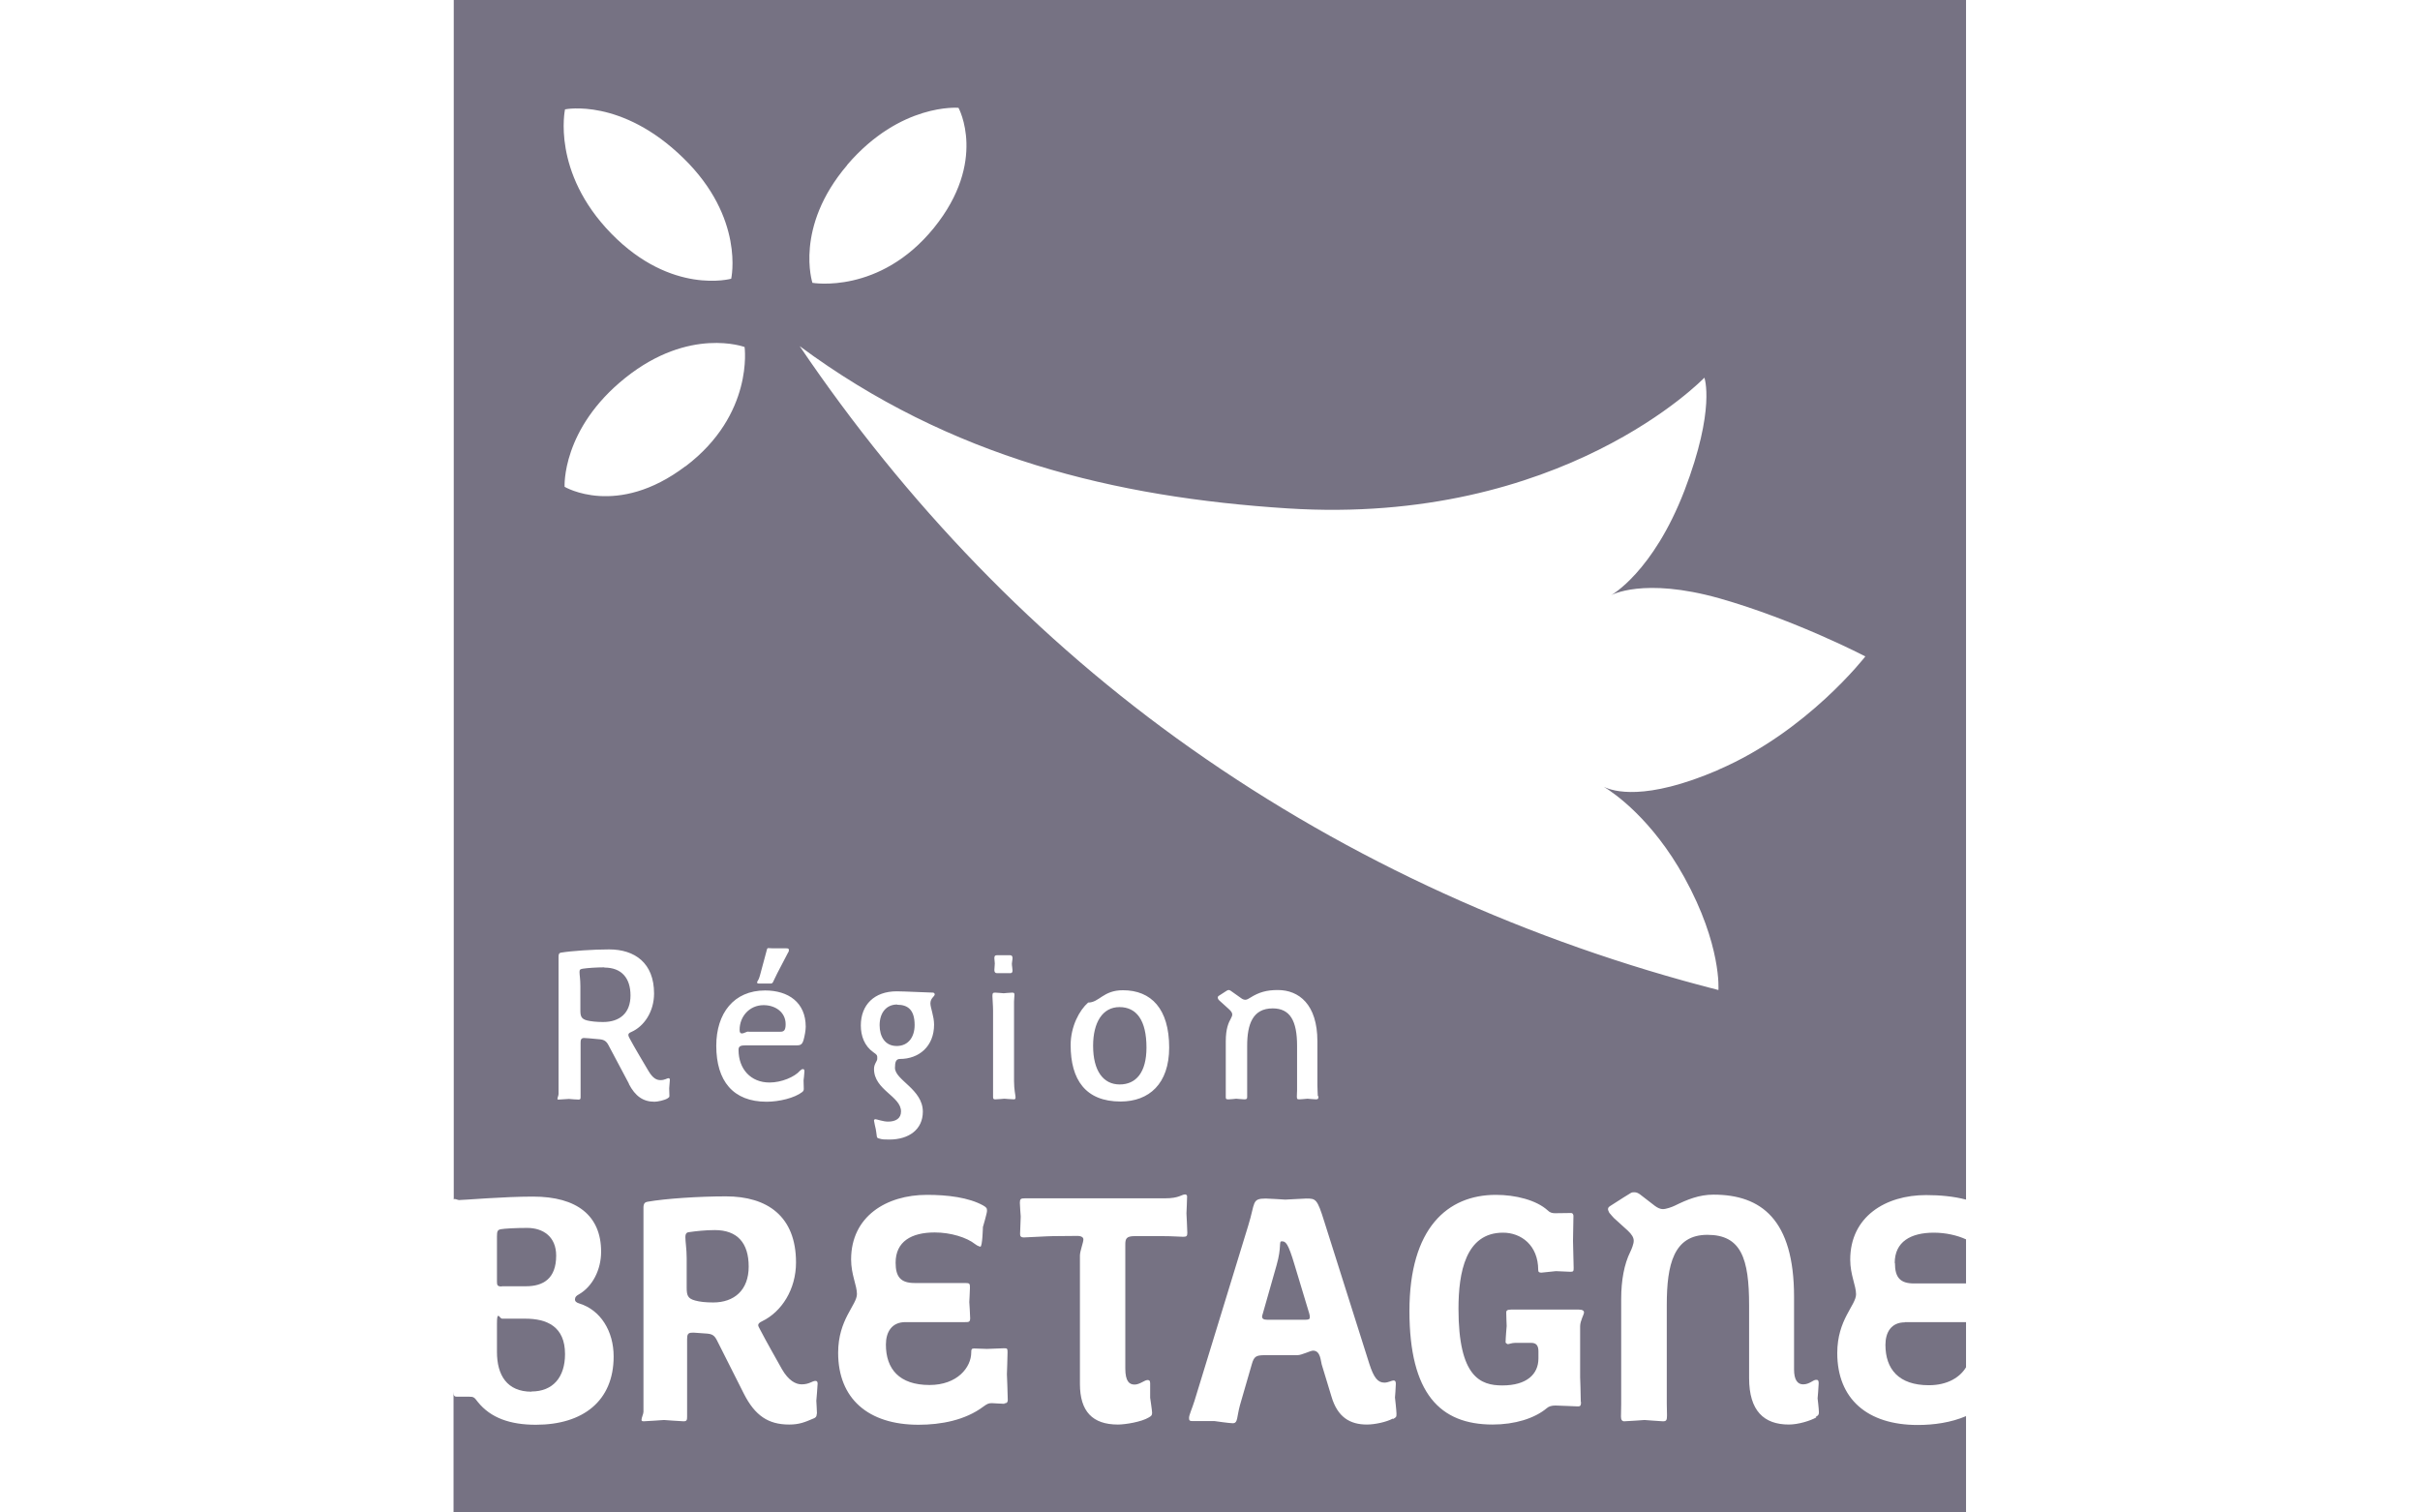 <?xml version="1.0" encoding="UTF-8"?><svg id="Calque_1" xmlns="http://www.w3.org/2000/svg" viewBox="0 0 112 70"><defs><style>.cls-1{fill:#767283;}</style></defs><path class="cls-1" d="m34.64,47.75h1.47c.16,0,.25-.05.25-.35,0-.55-.47-.88-1.02-.88-.66,0-1.11.53-1.11,1.14,0,.12.03.17.11.17.09,0,.21-.09.3-.09Z"/><path class="cls-1" d="m59.92,58.56c-.31-1.05-.42-1.11-.6-1.11-.15,0,.01.24-.24,1.11l-.64,2.25s-.03.09-.03.12c0,.1.07.15.24.15h1.76c.16,0,.21-.03.21-.11,0-.04,0-.1-.03-.19l-.67-2.22Z"/><path class="cls-1" d="m53.06,48.48c0-1.26-.46-1.87-1.25-1.87s-1.22.72-1.22,1.79c0,1.16.47,1.79,1.23,1.79s1.24-.56,1.24-1.71Z"/><path class="cls-1" d="m41.52,46.49c-.49,0-.81.37-.81.96,0,.51.24.96.79.96s.83-.43.83-.97c0-.71-.32-.94-.81-.94Z"/><path class="cls-1" d="m27.97,44.77c-.37,0-.78.03-.98.06-.12.02-.17.03-.17.15,0,.15.04.32.04.67v1.11c0,.27.04.4.32.47.17.04.42.07.73.07.78,0,1.27-.42,1.27-1.23s-.42-1.29-1.21-1.29Z"/><path class="cls-1" d="m33.08,56.93c-.43,0-.88.05-1.15.09-.13.01-.21.04-.21.24,0,.22.06.55.06.97v1.36c0,.36.05.51.39.6.21.06.49.09.84.09.97,0,1.64-.57,1.64-1.66s-.52-1.69-1.57-1.69Z"/><path class="cls-1" d="m87.7,58.46c0,.66.24.94.88.94h2.34s.05,0,.07,0v-2.04c-.41-.19-.95-.31-1.49-.31-1.07,0-1.81.42-1.81,1.4Z"/><path class="cls-1" d="m88.16,61.2c-.63,0-.9.46-.9,1.04,0,1.12.61,1.87,2.01,1.87.87,0,1.44-.37,1.72-.83v-2.09s-.04,0-.07,0h-2.76Z"/><path class="cls-1" d="m21,0v55.52s.02-.03.04-.03c.04,0,.16.05.21.05.22,0,2.05-.16,3.42-.16,2.03,0,3.15.88,3.15,2.55,0,.84-.4,1.61-1.02,1.97-.13.07-.19.13-.19.24,0,.09.07.15.21.19.97.3,1.58,1.27,1.58,2.45,0,2.06-1.42,3.16-3.6,3.16-1.18,0-2.09-.31-2.69-1.06-.16-.21-.18-.24-.42-.24h-.55c-.12,0-.15-.05-.15-.23v5.6h70v-4.47c-.7.3-1.49.41-2.24.41-2.33,0-3.72-1.21-3.72-3.33,0-1.55.87-2.21.87-2.72,0-.4-.27-.9-.27-1.6,0-1.99,1.63-2.99,3.51-2.99.64,0,1.29.06,1.85.21V0H21Zm18.21,7.63c2.47-2.88,5.15-2.64,5.15-2.64,0,0,1.36,2.47-1.14,5.56-2.51,3.09-5.62,2.54-5.62,2.54,0,0-.85-2.57,1.61-5.45Zm-3.59,42.47c.54,0,1.15-.25,1.41-.55.05-.05.09-.07.13-.07.05,0,.07.03.07.1,0,.1-.04.42-.04.42,0,0,.01.3.01.39,0,.06-.01.1-.07.15-.36.28-1.08.45-1.65.45-1.55,0-2.33-.96-2.33-2.59,0-1.5.81-2.56,2.26-2.56,1.07,0,1.88.55,1.88,1.68,0,.16-.05.44-.1.61-.06.2-.13.25-.31.25h-2.34c-.26,0-.36.03-.36.21,0,.89.57,1.51,1.43,1.51Zm-.45-4.95l.28-1.04c.05-.17.04-.23.11-.23.06,0,.12.01.21.01h.6c.07,0,.14,0,.14.07,0,.04,0,.08-.04.13l-.5.96c-.23.45-.18.47-.33.47h-.51c-.08,0-.09-.02-.09-.06,0-.05.07-.08.13-.31Zm-3.45-23.57c-3.17,2.4-5.59.95-5.59.95,0,0-.15-2.68,2.82-5.05,2.97-2.37,5.51-1.42,5.51-1.42,0,0,.44,3.12-2.73,5.52Zm-5.56-16.52s2.6-.54,5.46,2.25c2.86,2.78,2.22,5.59,2.22,5.59,0,0-2.75.77-5.54-2.08-2.79-2.85-2.15-5.76-2.15-5.76Zm2.95,45.1l-.94-1.77c-.1-.2-.21-.27-.41-.29-.44-.04-.64-.06-.73-.06-.14,0-.16.09-.16.22v2.51c0,.07,0,.12-.09.12-.06,0-.4-.02-.45-.03-.05,0-.4.03-.47.03-.06,0-.06,0-.06-.04,0-.05.05-.15.05-.22v-6.36c0-.13.04-.17.11-.18.48-.08,1.5-.15,2.23-.15,1.19,0,2.08.63,2.08,2.04,0,.84-.46,1.52-1.05,1.78-.1.04-.14.08-.14.14,0,.04.02.09.06.16.24.45.64,1.11.88,1.52.2.33.37.41.55.41.2,0,.3-.09.37-.09.05,0,.06.04.06.09s-.03.38-.03.38c0,0,.01.28.01.35,0,.06-.02.07-.08.11-.13.09-.47.16-.61.16-.52,0-.89-.25-1.19-.83Zm8.69,15.27c0,.12-.04.18-.15.22-.42.18-.67.28-1.13.28-.97,0-1.58-.42-2.09-1.42l-1.24-2.46c-.12-.24-.22-.31-.48-.33-.76-.06-.6-.04-.69-.04-.19,0-.22.1-.22.3v3.58c0,.15-.01.22-.16.22-.13,0-.88-.06-.91-.06-.04,0-.81.06-.94.06-.09,0-.1-.03-.1-.07,0-.1.09-.27.09-.37v-9.45c0-.19.07-.25.18-.27.85-.15,2.4-.25,3.64-.25,1.9,0,3.24.91,3.24,3.06,0,1.24-.66,2.28-1.57,2.72-.13.06-.18.12-.18.18,0,.04.03.1.08.19.3.58.72,1.31,1.02,1.85.3.52.63.7.91.7.36,0,.49-.16.64-.16.07,0,.1.04.1.13,0,.1-.06.79-.06.79,0,0,.03.51.03.6Zm8.69-.46c-.12,0-.55-.03-.58-.03-.16,0-.22.03-.4.16-.84.63-1.96.84-3,.84-2.33,0-3.72-1.21-3.72-3.33,0-1.55.87-2.21.87-2.72,0-.4-.27-.9-.27-1.6,0-1.99,1.63-2.99,3.51-2.99.96,0,1.93.12,2.6.49.15.09.18.12.18.25,0,.11-.19.75-.19.75,0,0-.02.91-.12.91,0,0-.13-.03-.24-.12-.39-.31-1.13-.54-1.87-.54-1.08,0-1.81.42-1.81,1.4,0,.66.24.94.88.94h2.34c.21,0,.22.03.22.22,0,.1-.03.66-.03.66,0,0,.04.6.04.75,0,.18-.07.18-.24.18h-2.76c-.63,0-.9.46-.9,1.04,0,1.12.61,1.87,2.02,1.87,1.28,0,1.93-.81,1.93-1.51,0-.13.01-.18.13-.18.1,0,.6.02.6.02,0,0,.69-.03.79-.03.14,0,.16.01.16.18,0,.22-.03,1.02-.03,1.02,0,0,.04.96.04,1.19,0,.1-.04.16-.16.16Zm-3.26-17.55c0,1.01-.7,1.59-1.58,1.59-.18,0-.23.14-.23.41,0,.57,1.29.99,1.29,2.03,0,.82-.64,1.29-1.55,1.29-.2,0-.34,0-.48-.05-.08-.02-.09-.04-.1-.1-.01-.1-.05-.34-.05-.34,0,0-.08-.34-.08-.38,0-.05.02-.07.07-.07.06,0,.35.11.58.11.36,0,.6-.15.6-.47,0-.71-1.25-.99-1.25-1.97,0-.23.15-.36.15-.46v-.06c0-.1,0-.13-.18-.25-.41-.29-.58-.75-.58-1.24,0-.96.63-1.58,1.66-1.58.36,0,1.48.06,1.68.06.05,0,.08.05.08.08,0,.1-.2.17-.2.42,0,.2.17.59.17.98Zm3.71,3.46c-.1,0-.46-.03-.46-.03,0,0-.32.03-.42.03-.08,0-.1-.03-.1-.11,0-.06,0-.15,0-.26v-3.74c0-.25-.03-.53-.03-.67s.03-.16.13-.16c.06,0,.39.03.39.03,0,0,.31-.03.39-.03.09,0,.11.02.11.11,0,.07-.02.19-.02.31v3.67c0,.42.07.65.07.76,0,.06-.02.09-.07.09Zm-.92-6.53c0-.09.02-.14.11-.14h.62c.08,0,.11.05.11.13,0,.09-.03.19-.03.26,0,.1.03.22.03.31,0,.08-.02.13-.1.13h-.62c-.09,0-.12-.06-.12-.15,0-.08.02-.19.02-.3,0-.08-.02-.17-.02-.24Zm8.72,12.89c-.16,0-.46-.03-.93-.03h-1.3c-.39,0-.43.13-.43.39v5.73c0,.61.19.75.43.75s.46-.21.6-.21c.07,0,.12.02.12.15v.67s.09.6.09.69c0,.12-.03.15-.15.22-.34.21-1.1.33-1.43.33-1.18,0-1.76-.61-1.76-1.88v-5.94c0-.21.16-.6.16-.75,0-.09-.09-.16-.28-.16-.15,0-1.1.01-1.13.01-.22,0-1.22.06-1.34.06-.15,0-.18-.06-.18-.16,0-.12.03-.81.03-.81,0,0-.04-.51-.04-.63,0-.18.04-.21.24-.21h6.48c.66,0,.76-.18.93-.18.03,0,.09.02.09.09,0,.16-.03.78-.03.78,0,0,.04.79.04.91,0,.15-.04.18-.19.18Zm-5.19-8.87c0-.87.41-1.62.81-1.97.52,0,.69-.57,1.61-.57,1.31,0,2.14.86,2.14,2.65,0,1.68-.93,2.5-2.25,2.5-1.62,0-2.31-1.01-2.31-2.61Zm14.9,17.29c-.28.15-.81.27-1.19.27-.78,0-1.36-.34-1.64-1.3l-.45-1.48c-.05-.16-.05-.64-.4-.64-.13,0-.52.21-.73.21h-1.55c-.34.01-.45.05-.55.4l-.55,1.9c-.16.58-.09.85-.34.85-.15,0-.84-.1-.84-.1h-1.03c-.13,0-.15-.04-.15-.15,0-.13.13-.4.25-.78l2.49-8.12c.33-1.06.15-1.25.81-1.25.13,0,.9.05.9.05,0,0,.9-.05.97-.05.45,0,.51.01.84,1.07l2.08,6.57c.21.66.4.88.7.88.18,0,.34-.1.42-.1s.11.04.11.16c0,.15-.04.63-.04.63,0,0,.07.61.07.75,0,.15-.01.16-.15.24Zm-3.43-14.92c0,.11-.02.14-.12.14-.07,0-.39-.03-.39-.03,0,0-.31.03-.37.03-.11,0-.12-.02-.12-.14,0-.08.01-.21.01-.29v-2.05c0-1.15-.32-1.73-1.13-1.73-.92,0-1.18.73-1.18,1.73v2.08c0,.06,0,.24,0,.29,0,.08-.02.11-.13.11-.07,0-.38-.03-.38-.03,0,0-.25.03-.34.03-.1,0-.14,0-.14-.1,0-.08,0-.19,0-.28v-2.3c0-.6.13-.87.24-1.07.04-.07.06-.13.06-.18,0-.08-.06-.16-.16-.25l-.42-.38c-.06-.05-.09-.1-.09-.15,0-.04.02-.07.06-.09l.34-.22c.05-.03.06-.04.11-.04.04,0,.08.03.11.05l.48.34c.07.05.13.06.18.06.07,0,.15-.05.23-.1.4-.25.75-.35,1.27-.35.97,0,1.83.66,1.83,2.37v2.04c0,.23.02.39.02.5Zm12.15,14.16c0,.19-.06.19-.16.19-.13,0-.82-.04-1.02-.04-.18,0-.31.04-.4.12-.57.48-1.49.76-2.51.76-2.43,0-3.85-1.43-3.85-5.26s1.76-5.37,4-5.37c.91,0,1.87.24,2.4.72.09.09.19.13.33.13.19,0,.66-.01.76-.01.06,0,.1.07.1.13,0,.13-.02,1.16-.02,1.16,0,0,.03,1.13.03,1.25,0,.15-.01.18-.15.18-.1,0-.67-.03-.67-.03l-.67.07c-.09,0-.15-.02-.15-.12,0-1.15-.79-1.73-1.63-1.73-1.73,0-2.06,1.84-2.06,3.52,0,3.17,1.02,3.55,2.03,3.55,1.13,0,1.67-.52,1.67-1.25v-.33c0-.25-.09-.39-.33-.39h-.75c-.15,0-.28.06-.34.06,0,0-.1-.04-.1-.09,0-.18.05-.75.05-.75,0,0-.02-.48-.02-.63,0-.07.03-.13.22-.13h3.14c.18,0,.24.06.24.13,0,.1-.18.39-.18.64v2.36s.03.79.03,1.13Zm10.89.7c-.28.16-.84.33-1.27.33-1.15,0-1.84-.63-1.84-2.15v-3.37c0-2.17-.37-3.26-1.93-3.26s-1.88,1.37-1.88,3.24v4.57c0,.13.01.45.01.55,0,.22-.03.27-.19.27-.07,0-.85-.06-.85-.06,0,0-.81.06-.94.06-.1,0-.15-.07-.15-.22,0-.16.01-.39.01-.57v-4.88c0-.85.14-1.61.42-2.17.06-.12.16-.37.16-.51,0-.16-.09-.3-.28-.48l-.64-.58s-.19-.21-.21-.24c-.03-.06-.06-.12-.06-.17,0-.06.03-.1.11-.15l.61-.39s.31-.19.34-.21c.06-.03.1-.03.16-.03.09,0,.16.03.25.09l.7.54c.12.09.25.15.37.15.15,0,.43-.1.55-.16.57-.28,1.12-.51,1.79-.51,2.21,0,3.73,1.15,3.73,4.73v3.36c0,.48.16.69.42.69.3,0,.46-.21.6-.21.09,0,.12.03.12.16s-.05.7-.05.7c0,0,.06.49.06.64,0,.12-.03.15-.15.22Zm-4.53-29.97c-3.41,1.47-4.9.99-5.31.78.48.29,2.24,1.5,3.73,4.19,1.74,3.15,1.58,5.22,1.58,5.22-8.73-2.23-17.03-5.97-24.4-11.17-7.14-5.03-13.23-11.4-18.12-18.63,6.98,5.17,14.61,7,22.59,7.51,12.72.81,19.28-6.05,19.28-6.05,0,0,.53,1.43-.92,5.22-1.46,3.79-3.4,4.85-3.4,4.85,0,0,1.48-.85,5.01.14,3.52,1,6.76,2.69,6.76,2.69,0,0-2.68,3.47-6.79,5.24Z"/><path class="cls-1" d="m23.22,59.53h1.12c.79,0,1.4-.34,1.4-1.42,0-.88-.61-1.28-1.34-1.28-.54,0-1.06.03-1.22.06-.15.03-.18.09-.18.33v2.08c0,.17.01.24.22.24Z"/><path class="cls-1" d="m24.6,64.4c.99,0,1.55-.66,1.55-1.73,0-1.28-.84-1.64-1.84-1.64h-1.06c-.1,0-.12-.13-.19-.13-.04,0-.06.07-.06.37v1.3c0,1.07.46,1.84,1.6,1.84Z"/></svg>